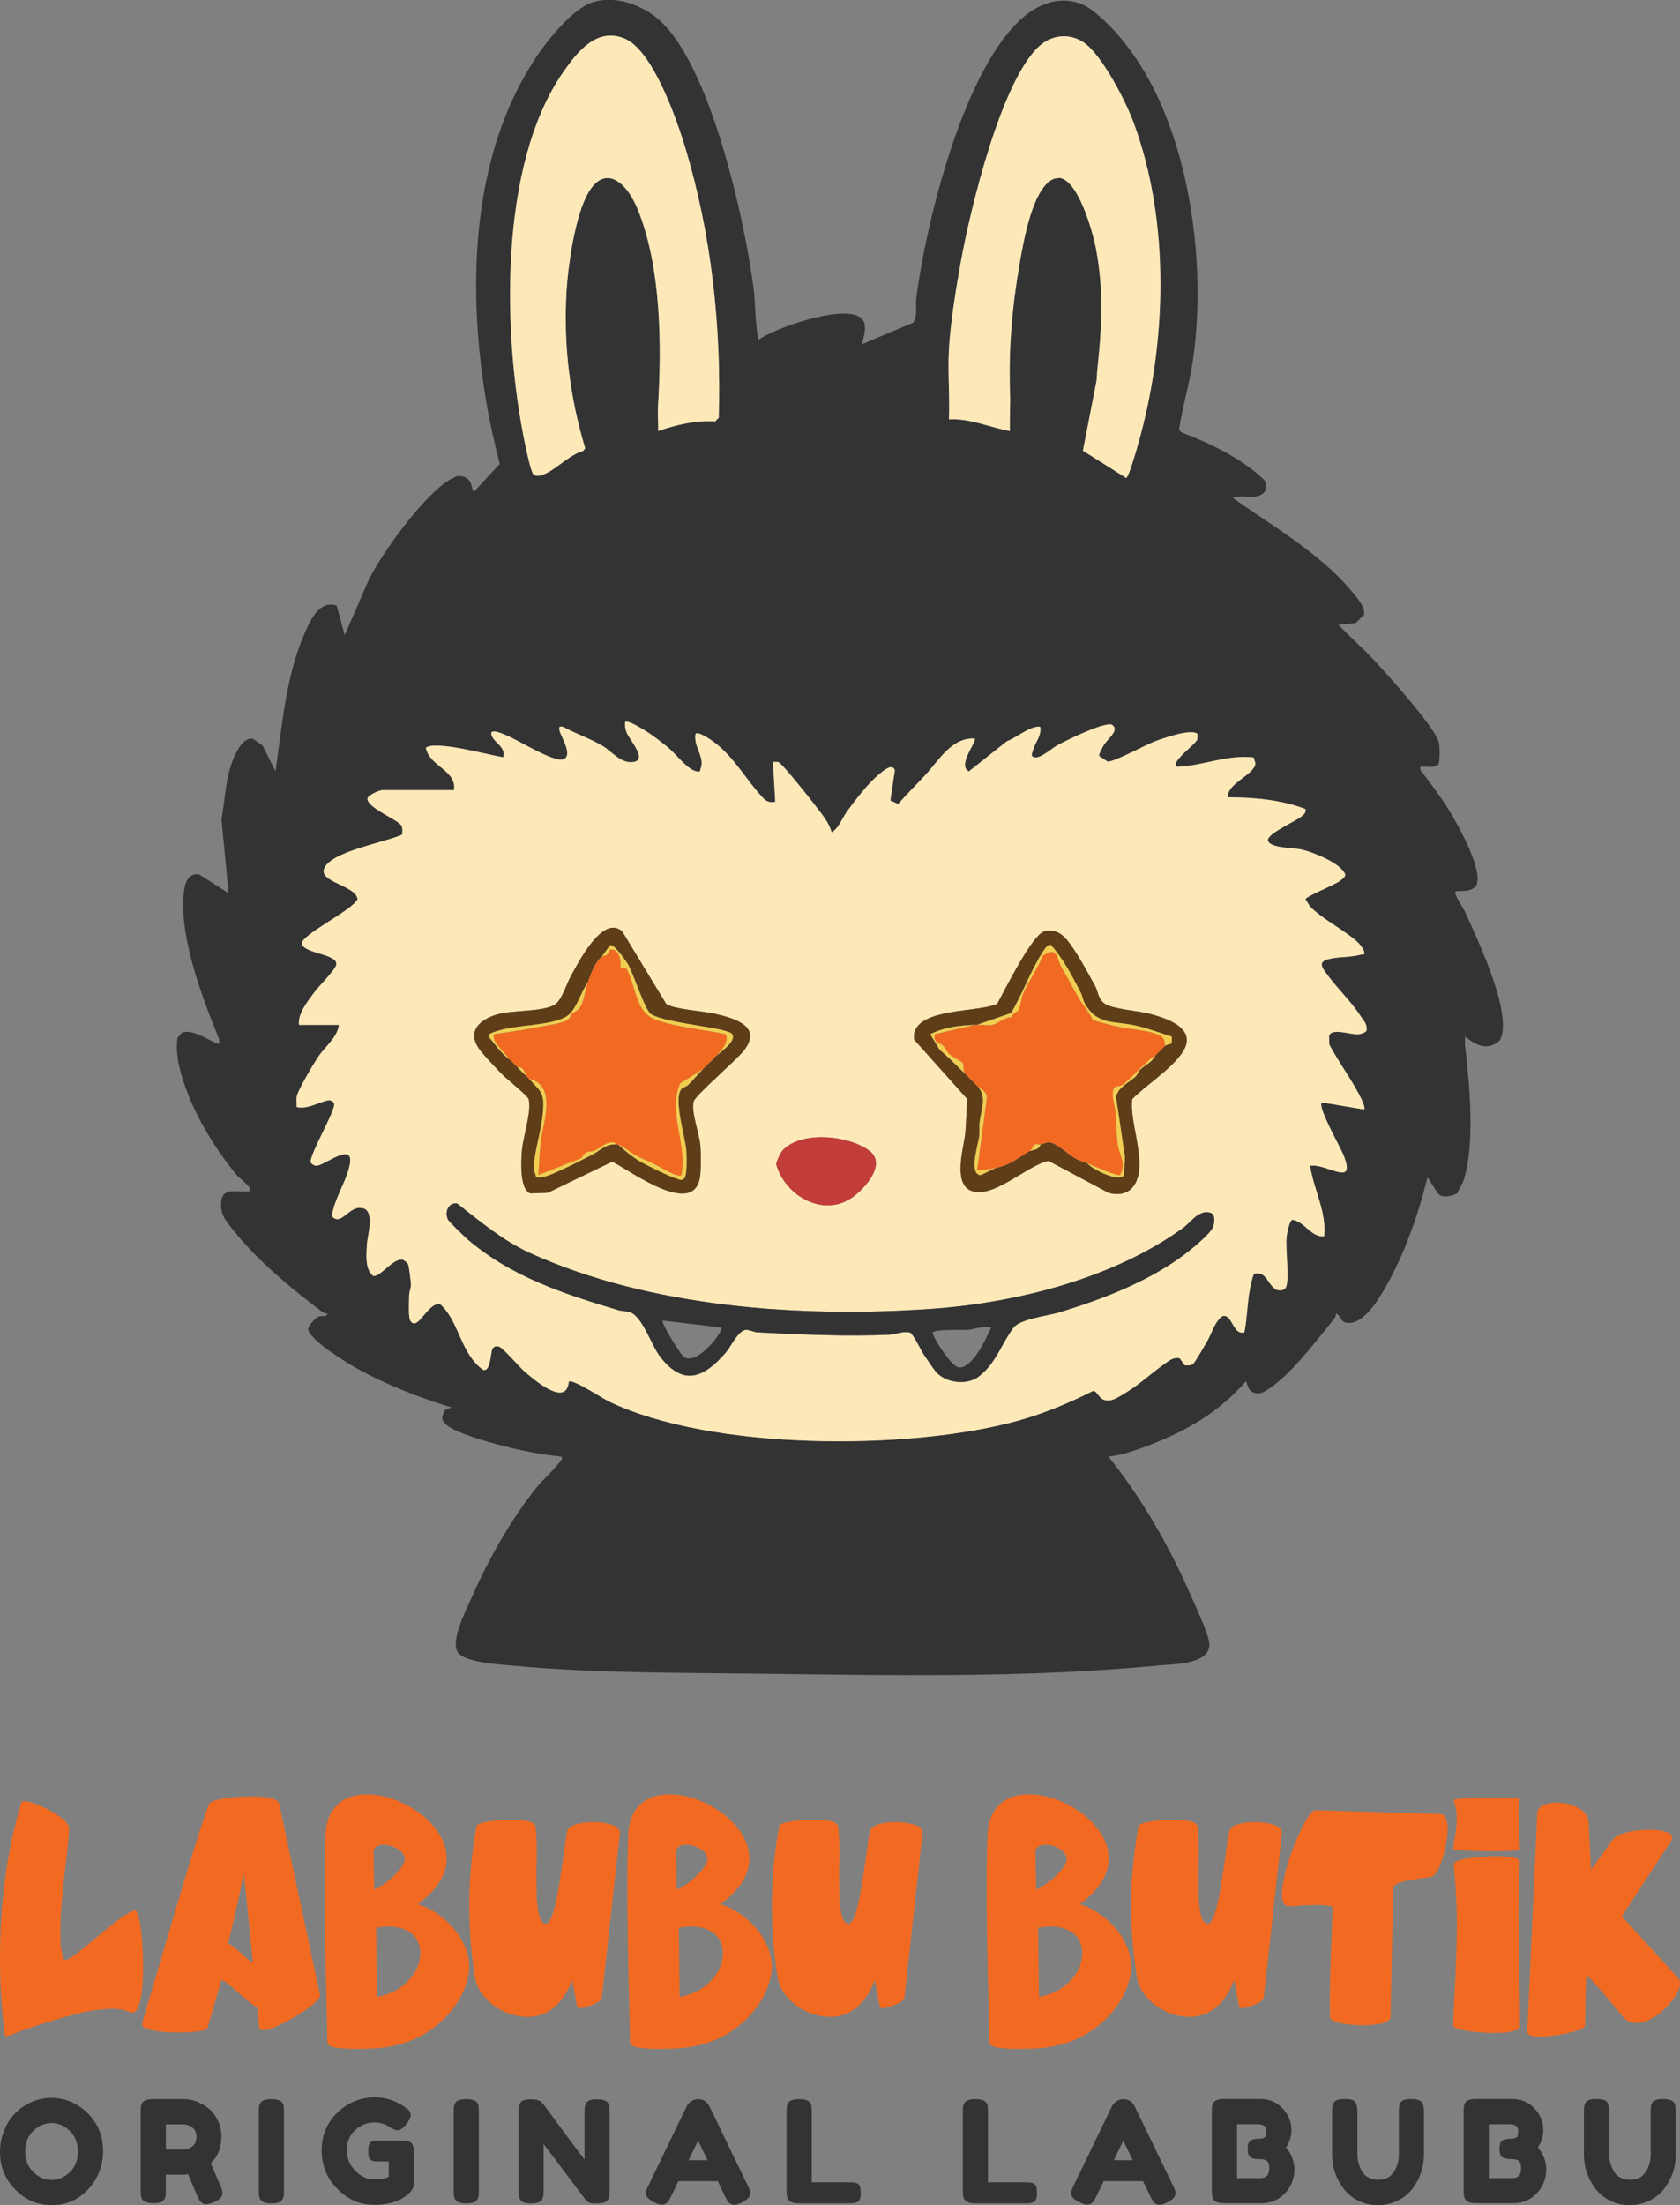 <?xml version="1.0" encoding="UTF-8"?>
<svg id="Layer_2" data-name="Layer 2" xmlns="http://www.w3.org/2000/svg" viewBox="0 0 458.81 601.98">
  <rect x="0" y="0" width="458.81" height="601.98" fill="#808080" stroke="none"/>
  <defs>
    <style>
      .cls-1 {
        fill: #fde9b8;
      }

      .cls-2 {
        fill: #f1ce51;
      }

      .cls-3 {
        fill: #333;
      }

      .cls-4 {
        fill: #5e3d18;
      }

      .cls-5 {
        fill: #f26a21;
      }

      .cls-6 {
        fill: #c23d39;
      }
    </style>
  </defs>
  <g id="Layer_1-2" data-name="Layer 1">
    <g>
      <g>
        <path class="cls-3" d="M207.27,92.68c4.66-3.27,24.35-10.17,28.24-5.49,1.72,2.08-.29,6.52-.05,6.77l13.97-5.89c1.25-2.04.53-4.35.81-6.56,2.62-20.85,13.12-63.74,29.75-77.25,5.66-4.6,12.96-5.86,18.91-.98,24.85,20.37,31.32,65.53,26.84,95.43-.94,6.25-2.81,12.32-3.75,18.57l.59.72c8.08,3.12,16.51,7.08,22.76,13.11,1.07,2.51-.02,4.1-2.59,4.47-1.94.28-4.23-.42-6.06.34,10.79,7.7,23.34,14.82,32.03,24.99,1.37,1.6,4.37,4.87,3.77,6.94l-2.27,2.25-4.7.42c3.19,3.41,6.77,6.5,9.95,9.92,3.46,3.73,16.6,18.31,17.48,22.24.25,1.13.37,5.2-.17,6-1.01,1-2.56.56-3.89.6-.99.03-1.08-.24-.95.96,2.85,3.71,5.81,7.64,8.21,11.65,2.21,3.7,9.34,16.33,6.87,20.09-1.33,1.33-2.81,1.19-4.51,1.27-.77.04-1.31-.21-.96.94.37,1.22,2.01,3.55,2.68,5.01,3.6,7.89,9.37,20.47,10.14,28.94.16,1.82.23,4.69-.99,6.09-3.27,2.73-6.41,1.04-9.27-1.27,0,.94-.07,1.89.04,2.84,1.21,10.23,2.77,26.95-.54,36.7-.34,1-1.27,2.11-1.56,3.25-1.5.77-4.01,1.43-5.31.13l-2.88-4.48c-2.53,10.21-6.36,21.19-11.65,30.32-1.9,3.29-5.63,9.41-9.82,9.45-2.45.02-1.78-1.69-3.52-2.61.04.61-.24,1.16-.62,1.62-4.49,5.45-9.44,12.11-14.74,16.66-1.21,1.04-4.07,3.34-5.49,3.51-3.67.42-3.27-3.46-3.82-3.2-7.01,8.08-15.85,13.32-25.78,17.15-3.7,1.43-7.8,2.94-11.71,3.35,9.23,11.47,16.63,24.51,22.55,38,1.22,2.77,4.83,10.51,5,12.98.42,5.83-10.03,5.65-13.8,6.02-35.67,3.45-72.86,2.71-108.9,2.25-22.32-.28-45.11-.1-67.32-2.19-3.26-.31-13.76-.78-15.35-3.87-1.68-3.28,2.24-10.94,3.7-14.26,4.68-10.62,10.54-21.19,17.77-30.28,1.82-2.29,4.67-4.75,6.41-7.04.42-.55.88-.63.64-1.6-6.53-.64-13.66-2.18-20.01-4.02-2.89-.84-10.42-3.08-12.06-5.24-1.04-1.37-.42-2.03.13-3.47l1.82-.72c-8.86-2.68-17.99-6.24-26.07-10.78-2.61-1.47-13.05-7.86-13.05-10.69.18-.9,1.84-2.83,2.6-3.21,1.05-.53,2.64.2,2.57-.95-.61.03-1.13-.29-1.6-.64-8.36-6.33-17.49-13.86-24.03-22.11-2.14-2.7-3.84-4.59-3.2-8.33.51-2.97,3.79-2.2,6.09-2.24.55,0,2.22.29,1.59-.96-.49-.97-2.92-2.72-3.84-3.85-5.16-6.34-10.23-14.46-13.13-22.11-1.8-4.73-3.38-9.84-2.78-14.95l1.16-1.4c3.16-1.6,9.59,3.6,10.26,2.89.18-.95-.18-1.57-.5-2.38-4.4-10.88-10.99-28.43-8.96-40.09.39-2.24,1.52-4.12,4.01-3.69l8.02,5.14-1.94-20.2c.94-5.02,1.04-10.3,2.74-15.2.8-2.31,2.93-7.3,5.79-6.8l2.68,1.85,3.54,7.03c1.79-12.37,2.88-26.27,8.02-37.8,1.57-3.53,3.98-9.02,8.69-7.41l2.2,8.05,6.6-15.19c3.93-7.74,14.51-22.31,21.69-27,.79-.52,1.76-.86,2.6-1.29l1.48.18c.75.32,1.38.69,1.84,1.4.61.94.43,2.09,1.03,2.81l7.08-7.64c-1.28-5.22-2.56-10.51-3.48-15.82-5.31-30.55-4.72-66.3,12.22-93.35,3.35-5.34,10.87-15.24,16.99-16.97,5.71-1.61,12.18.51,16.8,4.08,14.88,11.5,24.66,56.53,26.91,74.96.28,2.29.54,12.16,1.33,13.09ZM179.72,117.67c5.1-1.71,10.18-2.95,15.62-2.64l.96-.96c.74-24.83-1.97-50.12-9.2-73.94-2.33-7.68-8.83-26.45-16.52-29.61-7.58-3.11-12.83,3.53-16.75,9.17-17.75,25.53-16.55,72.08-10.46,101.34.31,1.49,1.66,8.03,2.36,8.53.89.56,1.75.3,2.65,0,3.04-1.04,7.28-5.51,10.86-6.44l.59-.73c-4.21-14.09-5.96-28.1-5.1-42.86.41-7.01,2.2-19.18,5.23-25.53,4.69-9.86,11.02-4.61,14.15,2.99,6.51,15.83,6.63,37.15,5.61,53.94-.13,2.23.13,4.52.02,6.74ZM297.42,12.77c-3.89-3.76-9.58-3.83-13.6-.18-10.39,9.42-18.84,44.59-21.39,58.7-1.36,7.54-2.88,16.73-3.29,24.26-.34,6.23.29,12.67.01,18.92,5.86-.29,11.14,2.23,16.66,3.2-.11-3.51.14-7.07.02-10.59-.43-11.99.59-23.68,2.72-35.69.99-5.61,3.53-20.57,9.42-22.65l1.49-.18c5.18.95,9.05,15,9.9,19.62,1.74,9.37,1.69,18.05.84,27.43-.25,2.75-.59,5.48-.73,8.24l-3.73,19.19,11.79,7.44c.7,0,2.95-8.04,3.35-9.46,7.76-27.39,8.73-60.45-1.26-87.46-2.2-5.96-7.7-16.44-12.21-20.79ZM123.97,215.69h-19.54c-.75,0-3.69,1.24-4.08,2.23-.15,2.57,8.08,5.68,9.22,7.36.48.7.36,1.73.26,2.55-4.63,2.15-19.34,4.56-21.27,9.22-1.56,3.77,8.52,4.59,9.11,8.38-1.48,3.19-15.39,9.63-15.26,12.25.96,2.73,9.91,2.72,9.45,5.65-.21,1.36-4.79,5.9-5.98,7.52-1.83,2.48-4.57,5.83-4.21,8.93h10.89c-.36,3.42-3.79,5.92-5.67,8.75-1.24,1.87-5.56,9.09-5.84,10.81-.15.92.03,1.93-.02,2.86,3.02.76,6.23-1.49,8.76-1.84.62-.09,1.37.46,1.49.89.49,1.77-6.81,14.02-6.4,15.97.1.48.96,1.02,1.58,1.01,2.2-.04,10.59-7.11,9.02.02-.99,4.48-4.15,8.97-4.82,13.69,2.13,2.83,4.53-2.13,7.38-2.22l1.14.1c3.26.92,1.17,7.53,1.05,9.84-.14,2.79-.59,6.77,1.67,8.64,1.84.54,5.62-5.11,8.17-4.39.49.27,1.16.73,1.4,1.21.25.51.76,4.72.77,5.57.01.96-.49,1.93-.49,3.06,0,1.55-.28,5.78.33,6.78,2.01,3.27,4.83-5.42,8.24-4.44,5.27,4.9,5.4,13.4,11.65,17.87,2.07.63,2.01-4.87,2.54-5.78.52-.7,1.04-.8,1.86-.55,1.02.3,5.66,5.74,7.12,6.97,2.82,2.38,11.22,9.54,11.87,2.58.9-.91,9.29,4.59,10.92,5.38,27.93,13.49,81.99,13.46,111.58,5.32,7.15-1.97,14.08-4.86,20.69-8.18,1.48-.01,1.49,3.25,4.98,2.5,1.48-.32,4.37-2.31,5.79-3.22,2.4-1.55,9.31-7.59,11.12-8.11.59-.17,1.16-.22,1.76-.07l1.37,1.92c.75-.01,1.56.12,2.22-.33.54-.37,3.32-5.23,3.94-6.31,1.3-2.26,1.96-5.21,4.12-6.79,2.73-.79,2.86,5.33,6.01,4.43,1.03-5.28.72-10.8,2.6-15.99,3.53-.85,3.63,2.95,6.15,4.37,1.07.31,2.35.2,2.71-.95.83-2.63-.24-9.95.06-13.39.08-.96.75-4.61,1.63-4.79,3.45.62,5.16,4.95,8.64,4.49.69-6.72-2.89-12.72-3.84-19.22,4.54-.75,12.79,6.26,9.09-3.01-.83-2.08-7.15-13.11-5.89-14.29l11.53,1.92c.59-.58-1.35-4.1-1.8-4.92-2.33-4.25-5.41-8.47-7.69-12.81l-.05-2.38c.66-2.24,5.96-.25,7.91-.4.74-.06,2.66-.48,2.32-1.59.06-1.43-.98-2.37-1.69-3.47-2.53-3.9-6.16-7.34-8.87-10.99-1.3-1.76-2.98-3.61-.03-4.42,2.97-.81,5.98-.44,9-1.27.64-.17,1.25.26.89-.97-.16-.56-1.09-1.83-1.56-2.28-3.29-3.16-9.33-6.17-12.85-9.57-.71-.69-.99-1.51-1.57-2.27-.02-.83,8.12-3.95,9.55-5.17.74-.63,1.76-1.07,1.03-2.21-1.79-2.81-8.46-5.51-11.7-6.25-2.13-.49-8.66-.34-9.13-2.44-.41-1.85,7.82-5.35,9.28-6.67.65-.59,1.15-.94.95-1.93-6.74-2.57-14.01-3.18-21.14-3.21-.49-3.74,7.41-6.24,7.48-9.28l-.47-1.58c-7.23-.88-14,2.36-21.11,2.53-1.5-1.46,5.2-6.05,5.7-7.44l.07-1.53c-1.72-1.54-9.41,1.2-11.71,2.06-2.48.93-11.16,5.68-12.86,5.49l-2.31-1.53c-.11-.52.97-2.42,1.35-3.05.98-1.65,4.47-4.08,2.1-5.51-2.26-.68-12.26,4.23-14.81,5.62-1.56.85-4.66,3.72-6.28,3.32-1.21-.3-.63-1.09-.47-1.74.49-2.03,2-3.63,2.09-5.61.04-.98.09-1.15-.99-.99-2.59.38-5.71,3.01-8.21,3.97l-10.36,8.21c-3.27-1.78,2.36-8.25,1.6-8.97-6.21-.41-9.8,5.99-13.45,9.93-2.46,2.66-5.05,5.21-7.45,7.93l-2.12-.95,1.22-8.23c-.61-2.05-3.08.05-4.14.92-3.09,2.53-6.53,7.02-8.92,10.3-1.41,1.94-2.19,4.53-4.21,5.71-.69-2.74-2.79-5.12-4.49-7.37-1.29-1.71-9.01-11.44-9.99-11.79-.45-.16-1.04-.04-1.54-.06l.64,10.89c-1.99.31-2.62-.27-3.84-1.61-4.26-4.67-7.16-10.18-12.5-14.41-.8-.63-4.64-3.37-5.44-2.56-.67,3.39,2.6,6.31,1.41,9.43-.27.69.1,1.06-1.09.84-2.52-.45-5.66-4.76-7.69-6.43-1.54-1.27-3.84-3.06-5.48-4.13-.98-.64-5.68-3.62-6.37-2.92-.11.91.02,1.72.29,2.59.64,2.01,6.04,7.71,1.96,8.32-3.43.51-5.81-2.85-8.43-4.41-3.43-2.04-7.31-3.31-10.81-5.21-.99-.16-1.1-.03-.96.96.2,1.4,4.02,7.07.91,7.96-2.6.74-12.11-5.22-15.19-6.49-.57-.24-4.91-2.31-4.28-.21.65,2.18,4.03,3.22,3.2,6.09-3.83-.54-18.56-4.73-21.14-2.56,1.07,5.15,8.52,6.14,7.69,11.53Z"/>
        <path class="cls-1" d="M179.72,117.67c.11-2.23-.16-4.51-.02-6.74,1.01-16.79.9-38.1-5.61-53.94-3.13-7.6-9.45-12.85-14.15-2.99-3.02,6.35-4.82,18.52-5.23,25.53-.86,14.76.89,28.77,5.1,42.86l-.59.73c-3.58.93-7.81,5.4-10.86,6.44-.9.31-1.76.56-2.65,0-.7-.51-2.05-7.04-2.36-8.53-6.08-29.25-7.29-75.81,10.46-101.34,3.92-5.64,9.17-12.28,16.75-9.17,7.69,3.16,14.19,21.93,16.52,29.61,7.23,23.81,9.95,49.1,9.2,73.94l-.96.96c-5.44-.31-10.52.93-15.62,2.64Z"/>
        <path class="cls-1" d="M297.42,12.77c4.51,4.35,10.01,14.83,12.21,20.79,9.98,27.01,9.02,60.07,1.26,87.46-.4,1.42-2.65,9.45-3.35,9.46l-11.79-7.44,3.73-19.19c.14-2.76.48-5.49.73-8.24.84-9.38.89-18.06-.84-27.43-.86-4.62-4.72-18.67-9.9-19.62l-1.49.18c-5.88,2.08-8.42,17.04-9.42,22.65-2.12,12.01-3.15,23.7-2.72,35.69.13,3.52-.13,7.08-.02,10.59-5.52-.97-10.8-3.49-16.66-3.2.27-6.25-.35-12.69-.01-18.92.41-7.53,1.93-16.71,3.29-24.26,2.55-14.12,11-49.28,21.39-58.7,4.02-3.64,9.7-3.58,13.6.18Z"/>
        <path class="cls-1" d="M123.97,215.69c.83-5.39-6.61-6.38-7.69-11.53,2.58-2.17,17.31,2.02,21.14,2.56.84-2.87-2.55-3.91-3.2-6.09-.63-2.1,3.7-.03,4.28.21,3.08,1.26,12.6,7.23,15.19,6.49,3.11-.89-.71-6.56-.91-7.96-.14-.99-.03-1.12.96-.96,3.5,1.9,7.38,3.18,10.81,5.21,2.62,1.56,5.01,4.92,8.43,4.41,4.08-.61-1.32-6.31-1.96-8.32-.28-.87-.4-1.68-.29-2.59.7-.71,5.39,2.27,6.37,2.92,1.63,1.07,3.94,2.87,5.48,4.13,2.02,1.67,5.17,5.98,7.69,6.43,1.19.21.83-.15,1.09-.84,1.19-3.11-2.08-6.04-1.41-9.43.8-.81,4.64,1.93,5.44,2.56,5.34,4.23,8.24,9.74,12.5,14.41,1.22,1.33,1.85,1.91,3.84,1.61l-.64-10.89c.5.02,1.09-.1,1.54.06.99.35,8.7,10.08,9.99,11.79,1.7,2.24,3.8,4.63,4.49,7.37,2.02-1.18,2.8-3.78,4.21-5.71,2.39-3.28,5.82-7.77,8.92-10.3,1.06-.87,3.53-2.97,4.14-.92l-1.22,8.23,2.12.95c2.4-2.73,4.99-5.28,7.45-7.93,3.65-3.94,7.25-10.34,13.45-9.93.76.71-4.87,7.19-1.6,8.97l10.36-8.21c2.49-.96,5.62-3.59,8.21-3.97,1.08-.16,1.03.01.99.99-.09,1.98-1.6,3.58-2.09,5.61-.16.65-.74,1.44.47,1.74,1.62.4,4.72-2.47,6.28-3.32,2.55-1.39,12.55-6.3,14.81-5.62,2.37,1.43-1.12,3.86-2.1,5.51-.38.63-1.46,2.53-1.35,3.05l2.31,1.53c1.7.19,10.38-4.56,12.86-5.49,2.3-.86,9.99-3.61,11.71-2.06l-.07,1.53c-.49,1.39-7.2,5.97-5.7,7.44,7.11-.17,13.88-3.41,21.11-2.53l.47,1.58c-.07,3.04-7.97,5.55-7.48,9.28,7.14.03,14.4.64,21.14,3.21.2.99-.3,1.34-.95,1.93-1.46,1.32-9.69,4.81-9.28,6.67.46,2.1,7,1.95,9.13,2.44,3.24.74,9.91,3.44,11.7,6.25.73,1.14-.29,1.58-1.03,2.21-1.43,1.22-9.57,4.33-9.55,5.17.58.75.86,1.58,1.57,2.27,3.52,3.4,9.56,6.42,12.85,9.57.48.46,1.4,1.72,1.56,2.28.36,1.24-.25.8-.89.97-3.02.82-6.03.46-9,1.27-2.95.81-1.28,2.66.03,4.42,2.71,3.66,6.34,7.09,8.87,10.99.71,1.1,1.75,2.04,1.69,3.47.34,1.11-1.58,1.53-2.32,1.59-1.94.15-7.25-1.84-7.91.4l.05,2.38c2.28,4.34,5.36,8.56,7.69,12.81.45.82,2.4,4.34,1.8,4.92l-11.53-1.92c-1.27,1.18,5.06,12.21,5.89,14.29,3.7,9.26-4.55,2.26-9.09,3.01.95,6.5,4.53,12.5,3.84,19.22-3.47.46-5.19-3.87-8.64-4.49-.88.19-1.54,3.83-1.63,4.79-.3,3.44.77,10.77-.06,13.39-.36,1.15-1.64,1.26-2.71.95-2.52-1.42-2.62-5.21-6.15-4.37-1.88,5.19-1.57,10.71-2.6,15.99-3.15.9-3.28-5.22-6.01-4.43-2.16,1.58-2.81,4.53-4.12,6.79-.62,1.08-3.4,5.94-3.94,6.31-.67.45-1.48.32-2.22.33l-1.37-1.92c-.6-.15-1.17-.1-1.76.07-1.8.52-8.72,6.56-11.12,8.11-1.41.91-4.3,2.9-5.79,3.22-3.48.75-3.5-2.51-4.98-2.5-6.61,3.32-13.54,6.22-20.69,8.18-29.58,8.14-83.65,8.17-111.58-5.32-1.63-.79-10.02-6.29-10.92-5.38-.65,6.96-9.05-.2-11.87-2.58-1.46-1.23-6.11-6.67-7.12-6.97-.82-.25-1.34-.15-1.86.55-.53.92-.47,6.41-2.54,5.78-6.25-4.48-6.38-12.97-11.65-17.87-3.41-.97-6.23,7.71-8.24,4.44-.61-.99-.34-5.23-.33-6.78,0-1.13.51-2.1.49-3.06-.01-.85-.52-5.06-.77-5.57-.24-.48-.91-.94-1.4-1.21-2.55-.72-6.33,4.93-8.17,4.39-2.26-1.87-1.82-5.85-1.67-8.64.12-2.31,2.21-8.92-1.05-9.84l-1.14-.1c-2.85.09-5.25,5.05-7.38,2.22.67-4.72,3.83-9.21,4.82-13.69,1.57-7.13-6.82-.06-9.02-.02-.62.01-1.48-.53-1.58-1.01-.41-1.95,6.88-14.19,6.4-15.97-.12-.43-.86-.98-1.49-.89-2.53.35-5.74,2.59-8.76,1.84.05-.94-.13-1.94.02-2.86.29-1.73,4.6-8.95,5.84-10.81,1.88-2.83,5.3-5.32,5.67-8.75h-10.89c-.36-3.09,2.38-6.44,4.21-8.93,1.19-1.62,5.76-6.15,5.98-7.52.46-2.93-8.5-2.92-9.45-5.65-.13-2.62,13.78-9.06,15.26-12.25-.59-3.79-10.67-4.6-9.11-8.38,1.93-4.66,16.64-7.07,21.27-9.22.09-.82.22-1.84-.26-2.55-1.15-1.68-9.37-4.79-9.22-7.36.39-.99,3.33-2.23,4.08-2.23h19.54ZM169.95,254.3c-5.36-4.84-12.15,8.75-14.06,12.21-1.22,2.2-2.5,6.64-4.4,7.78-3.28,1.96-11.2,1.45-15.38,2.56-4.59,1.22-8.73,4.34-5.38,9.3,1.18,1.74,4.77,5.48,6.35,7.09,1.36,1.39,7,5.84,7.29,6.82.92,3.09-1.54,10.36-1.83,13.98-.22,2.71-.72,10.86,2.36,11.77l4.73-.19,17.59-8.49c5.33,2.74,23.06,15.97,24.05,3.36.17-2.18.16-5.55,0-7.73-.25-3.24-2.63-9.4-1.83-12.06.53-1.76,11.55-11.16,13.68-13.86,5.3-6.7-2.63-8.87-7.89-10.08-3.05-.71-11.53-1.26-13.31-2.71l-11.97-19.74ZM285.21,254.24c-3.45,1.04-10.87,16.17-12.87,19.8-5.18,2.38-21.16,1.08-22.7,8.1v1.66s14.54,16.25,14.54,16.25c-.31,3.11-.26,6.37-.59,9.46-.41,3.81-3.31,13.14,1.33,15.43,5.81,2.87,15.81-7.01,21.43-8.03l16.34,8.69c2.23.69,4.84.49,6.46-1.29,4.96-5.45-.89-17.63.06-24.29,3.95-3.92,10.14-7.8,13.38-12.25,4.96-6.79-3.4-9.65-8.82-11.06-3-.78-9.85-1.23-12.04-2.69-1.87-1.25-1.82-3.36-2.72-4.97-1.96-3.54-5.29-9.82-7.82-12.68-1.65-1.86-3.44-2.72-5.99-2.14ZM213.85,313.91c-.61.61-1.85,3.13-1.85,3.98,2.39,8.57,12.9,14.64,20.86,8.94,3.54-2.54,9.4-9.19,4.48-12.76-5.72-4.15-18.27-5.4-23.49-.17ZM256.14,375.05c2.74,2.54,8,3.08,11.04.83,4.84-3.6,6.32-9.12,9.62-13.44,1.82-2.38,9.28-3.2,12.49-4.17,11.91-3.6,24.62-8.49,34.55-16.07,1.75-1.34,6.85-5.5,7.45-7.28.36-1.08.77-3.38-.74-3.82-3.13-.91-5.25,2.53-7.35,4.06-19.01,13.85-45.65,20.54-68.82,22.17-35.55,2.49-76.87-.35-109.7-15.27-7.36-3.35-13.53-8.6-19.86-13.5-2.39-.3-3.49,2.37-2.45,4.42.32.63,4.56,4.7,5.43,5.45,11.86,10.14,26.33,14.86,40.99,19.23,1.06.32,2.21.22,3.26.58,3.48,1.2,5.81,9.03,8.29,12.21,6.37,8.18,12.02,5.62,17.95-1.29,1.34-1.57,3.3-5.95,5.46-6.12,1.11.03,2.07.64,3.17.7,11.63.6,24.25,1.17,35.93.65,1.97-.09,3.69-1.07,5.66-.59.88.27,3.12,5.04,3.97,6.28.84,1.23,2.73,4.14,3.66,4.99Z"/>
        <path class="cls-3" d="M256.14,375.05c-.93-.86-2.82-3.76-3.66-4.99-.85-1.24-3.09-6.01-3.97-6.28-1.97-.48-3.68.5-5.66.59-11.68.52-24.29-.05-35.93-.65-1.1-.06-2.07-.67-3.17-.7-2.16.17-4.12,4.55-5.46,6.12-5.93,6.91-11.58,9.48-17.95,1.29-2.48-3.18-4.81-11.01-8.29-12.21-1.05-.36-2.2-.26-3.26-.58-14.66-4.37-29.13-9.09-40.99-19.23-.88-.75-5.11-4.83-5.43-5.45-1.04-2.05.06-4.72,2.45-4.42,6.33,4.9,12.49,10.15,19.86,13.5,32.83,14.92,74.15,17.76,109.7,15.27,23.17-1.62,49.81-8.32,68.82-22.17,2.1-1.53,4.22-4.97,7.35-4.06,1.51.44,1.1,2.74.74,3.82-.6,1.78-5.7,5.95-7.45,7.28-9.93,7.58-22.64,12.47-34.55,16.07-3.21.97-10.67,1.8-12.49,4.17-3.3,4.32-4.79,9.85-9.62,13.44-3.04,2.26-8.29,1.71-11.04-.83ZM197.01,362.42l-16.02-1.92c-.58.49,4.49,8.64,5.45,9.61,2.56,2.58,7.04-2.17,8.65-4.16.43-.53,2.38-3.14,1.92-3.52ZM270.69,362.42c-2.34-.53-4.63.53-6.71.65-.91.05-9.74-.32-9.3.94.65,1.88,5.3,9.31,7.35,9.31,3.74,0,7.29-7.96,8.66-10.9Z"/>
        <path class="cls-6" d="M213.85,313.91c5.23-5.23,17.77-3.98,23.49.17,4.92,3.57-.94,10.22-4.48,12.76-7.96,5.7-18.47-.37-20.86-8.94,0-.86,1.24-3.37,1.85-3.98Z"/>
        <path class="cls-4" d="M169.95,254.3l11.97,19.74c1.78,1.45,10.25,2,13.31,2.71,5.25,1.22,13.19,3.38,7.89,10.08-2.13,2.7-13.15,12.1-13.68,13.86-.8,2.65,1.58,8.81,1.83,12.06.17,2.18.18,5.55,0,7.73-.99,12.61-18.73-.62-24.05-3.36l-17.59,8.49-4.73.19c-3.08-.91-2.58-9.06-2.36-11.77.29-3.62,2.76-10.89,1.83-13.98-.29-.97-5.93-5.43-7.29-6.82-1.58-1.61-5.17-5.34-6.35-7.09-3.35-4.96.8-8.08,5.38-9.3,4.17-1.11,12.1-.6,15.38-2.56,1.9-1.14,3.18-5.57,4.4-7.78,1.92-3.46,8.71-17.05,14.06-12.21ZM164.34,261.19c-1.86,1.35-3.1,4.93-3.84,7.05-1.75,2.44-3.2,7.72-5.8,9.26-5.04,2.99-15.55,1.95-21.11,4.84-.24.97.21,1.05.64,1.6,1.45,1.89,3.19,4.1,5.13,5.44.21.25.46.43.64.64.2.24.44.42.64.64s.44.42.64.64c.91,1.02,1.79,1.73,2.56,2.56.21.22.44.42.64.64,3.41,3.71,4.24,3.77,3.8,9.25-.38,4.71-2.26,10.24-2.51,14.84-.06,1.04.5,1.82.67,2.79,1.53.23,3.07-.34,4.46-.92,3.36-1.39,7.5-3.53,10.82-5.2,2.07-1.04,3.74-3.06,6.47-2.82.21.06.47-.07.64,0,1.6,1.54,4.07,3.52,5.96,4.61,2.08,1.21,7.88,4.06,10.04,4.71.68.2,1.3.63,1.97,0,.95-.67.75-6.26.64-7.73-.29-3.68-3.58-14.06-1.34-16.7.45-.53,1.31-.64,1.78-1.09,1.27-1.22,2.74-2.98,4.03-4.3.43-.44.85-.82,1.28-1.28.62-.66,1.17-1.04,1.92-1.92.17-.21.43-.38.64-.64,1.32-1.05,5.51-4.02,4.2-5.8-1.34-1.83-17.93-2.83-22.12-5.43-1.69-1.05-4.68-10.8-6.3-13.57-.59-1.02-3.75-5.53-4.87-5.28l-2.31,3.17Z"/>
        <path class="cls-5" d="M164.34,261.19c.56-.41,1.75-.05,2.25-1.94,2.68-.38,3.1,3.27,2.88,5.15l1.6-.05c2.61,4.48,2.36,11.92,7.86,13.97,5.72,2.14,13.33,2.72,19.37,4.03.67,2.68-1.09,3.92-2.56,5.75-.21.26-.47.44-.64.64l-1.92,1.92c-.44.46-.85.84-1.28,1.28l-6.1,3.83c-3.52,8,2.02,16.59.33,25.01-.79.99-6.35-2.48-7.53-3.05-1.86-.9-3.34-1.38-5.21-2.45-1.56-.89-2.87-2.15-4.56-2.83-.17-.07-.43.06-.64,0-.1-.03-.19-.5-.48-.55h-.94c-1.72.23-2.93,1.59-4.32,2.19-1.6.69-2.4-.25-3.64,2.1l-11.76,4.59c.16-2.98.32-6.29.68-9.24.67-5.41,4.4-15.24-3.25-17.02-.2-.22-.43-.42-.64-.64-.55-1.26-.96-2.7-2.56-2.56-.2-.22-.44-.41-.64-.64l-.64-.64c-.18-.21-.43-.39-.64-.64-1.05-1.26-3.56-3.93-4.18-5.11-.35-.67-.37-1.21-.31-1.93,4.3-.64,8.7-1.22,12.96-2.1,1.83-.38,5.81-.93,7.17-1.81.77-.5.79-1.31,1.19-1.67.74-.67,1.58-.62,2.31-1.87,1.05-1.81,1.32-4.73,2-6.65.74-2.12,1.99-5.7,3.84-7.05Z"/>
        <path class="cls-2" d="M144.47,294.5c7.65,1.78,3.92,11.61,3.25,17.02-.36,2.95-.52,6.26-.68,9.24l11.76-4.59c1.25-2.35,2.04-1.41,3.64-2.1,1.4-.6,2.61-1.96,4.32-2.19h.94c.29.05.38.52.48.55-2.73-.24-4.4,1.78-6.47,2.82-3.32,1.67-7.46,3.8-10.82,5.2-1.38.57-2.93,1.15-4.46.92-.17-.97-.73-1.75-.67-2.79.25-4.6,2.14-10.13,2.51-14.84.44-5.47-.39-5.54-3.8-9.25Z"/>
        <path class="cls-2" d="M191.89,291.94c-1.29,1.31-2.75,3.08-4.03,4.3-.47.45-1.33.56-1.78,1.09-2.24,2.64,1.05,13.02,1.34,16.7.12,1.47.31,7.06-.64,7.73-.66.63-1.28.21-1.97,0-2.16-.65-7.95-3.5-10.04-4.71-1.89-1.1-4.35-3.08-5.96-4.61,1.69.69,3,1.94,4.56,2.83,1.87,1.07,3.36,1.55,5.21,2.45,1.17.57,6.74,4.04,7.53,3.05,1.69-8.41-3.85-17.01-.33-25.01l6.1-3.83Z"/>
        <path class="cls-2" d="M195.73,288.09c1.47-1.83,3.23-3.07,2.56-5.75-6.04-1.3-13.64-1.88-19.37-4.03-5.5-2.06-5.25-9.5-7.86-13.97l-1.6.05c.22-1.89-.2-5.53-2.88-5.15-.49,1.9-1.69,1.54-2.25,1.94l2.31-3.17c1.12-.24,4.28,4.26,4.87,5.28,1.62,2.77,4.6,12.51,6.3,13.57,4.19,2.6,20.77,3.61,22.12,5.43,1.31,1.78-2.88,4.75-4.2,5.8Z"/>
        <path class="cls-2" d="M160.49,268.23c-.67,1.92-.94,4.84-2,6.65-.73,1.25-1.57,1.2-2.31,1.87-.4.36-.42,1.17-1.19,1.67-1.36.88-5.34,1.44-7.17,1.81-4.26.88-8.66,1.46-12.96,2.1-.06.73-.04,1.26.31,1.93.62,1.18,3.13,3.85,4.18,5.11-1.94-1.34-3.68-3.55-5.13-5.44-.42-.55-.88-.63-.64-1.6,5.56-2.89,16.07-1.85,21.11-4.84,2.6-1.54,4.05-6.82,5.8-9.26Z"/>
        <path class="cls-2" d="M143.83,293.86c-.77-.83-1.65-1.55-2.56-2.56,1.6-.14,2.02,1.31,2.56,2.56Z"/>
        <path class="cls-2" d="M193.17,290.66l1.92-1.92c-.75.89-1.3,1.27-1.92,1.92Z"/>
        <path class="cls-2" d="M140.63,290.66c-.2-.22-.44-.41-.64-.64l.64.64Z"/>
        <path class="cls-4" d="M285.21,254.24c2.55-.58,4.34.28,5.99,2.14,2.53,2.86,5.85,9.14,7.82,12.68.89,1.61.85,3.72,2.72,4.97,2.19,1.47,9.04,1.92,12.04,2.69,5.42,1.4,13.79,4.27,8.82,11.06-3.25,4.44-9.43,8.33-13.38,12.25-.95,6.66,4.9,18.84-.06,24.29-1.62,1.78-4.23,1.98-6.46,1.29l-16.34-8.69c-5.62,1.02-15.62,10.9-21.43,8.03-4.63-2.29-1.73-11.61-1.33-15.43.33-3.09.27-6.35.59-9.46l-14.54-16.25v-1.66c1.53-7.02,17.52-5.71,22.7-8.1,2.01-3.63,9.43-18.76,12.87-19.8ZM266.85,279.77c-.21,0-.43-.01-.64,0-4.55.28-7.92.54-12.17,2.57l2.54,4.18c2.43,2.09,4.75,4.42,7.07,6.71.22.21.42.43.64.64.44.42.81.85,1.28,1.28.39.37.76.81,1.28,1.28,2.88,2.96,1.08,6.51.68,9.97-.14,1.25.07,2.51-.09,3.76-.27,2.27-3,10.39.37,10.66l4.16-1.96c4.26-.98,5.59-2.51,8.97-4.48.8-.47,2.82-.3,3.2-1.92.73-.15,1.63-.61,2.25-.6,2.1.03,5.47,3.47,7.56,4.57,1.1.58,2.09.76,3,1.16,1.33,1.65,8.61,5.28,9.97,3.24l.3-4.86-2.45-16.55c.71-2.75,3.64-3.89,5.33-5.52.62-.6.84-1.49,1.29-1.91,1.33-1.24,3.3-2,4.13-3.88.29-.19.44-.48.64-.64l1.28-1.28c.29-.21.48-.53.64-.64.54-.38,1.26-.51,1.89-.68l.02-1.85c-3.35-1.07-6.61-2.32-10.07-3.08-5.8-1.27-10.38,0-13.75-6.11-.47-.85-.55-1.95-1.02-2.83-2.4-4.56-4.71-9.14-8.15-13-.84-.25-1.74,1.07-2.14,1.7-3.36,5.22-5.57,11.51-8.76,16.87l-9.28,3.21Z"/>
        <path class="cls-5" d="M266.85,279.77c1.34-.05,2.92.21,4.16,0,1.38-.24,3.41-2.11,5.29-2.1.15-1.24,1.55-1.18,1.97-2.16.5-1.18.59-2.95,1.27-4.51,1.47-3.36,3.89-6.58,5.21-10.03,4.16-2.93,3.83.79,5.14,3.02,1.42,2.41,2.88,5.16,4.38,7.9,1.21,2.21,3.06,4.13,4.13,6.44.37.35,5.61,1.66,6.74,1.92,3.31.74,7.76.86,10.77,2.05,1.57.62,2.42,1.38,2.21,3.24-.16.11-.36.43-.64.64-.73.55-1,1.06-1.28,1.28-.2.16-.36.45-.64.64-3.27,2.22-6.71,6.57-9.14,8.14-.73.47-2.02.11-2.33,1.22-.62,2.05.37,3.98.53,5.74.28,3.04.24,6.51.72,9.54.43,2.78,2.29,4.82.59,8.03-.53.52-7.68-2.62-8.95-3.19-.91-.41-1.9-.59-3-1.16-2.1-1.1-5.46-4.54-7.56-4.57-.61,0-1.51.45-2.25.6-.51.11-1.27-.25-1.8.14-.17.12-.58,1.6-1.41,1.79-3.38,1.98-4.71,3.5-8.97,4.48-1.93.44-3.23.43-5.12.64l2.62-19.55c.17-1.97-1.51-2.5-2.62-3.52-.52-.47-.89-.91-1.28-1.28l-1.28-1.28c-.22-.21-.43-.43-.64-.64-.78-.78-.36-2.5-.76-3.09-.13-.19-3.03-1.8-3.69-2.39s-.94-1.54-1.62-2.23c-1.02-1.03-2.83-.82-2.26-3.18l10.89-2.56c.21-.01.43,0,.64,0Z"/>
        <path class="cls-2" d="M315.54,288.09c-.83,1.87-2.8,2.63-4.13,3.88-.45.42-.67,1.32-1.29,1.91-1.7,1.63-4.62,2.76-5.33,5.52l2.45,16.55-.3,4.86c-1.35,2.05-8.64-1.59-9.97-3.24,1.28.57,8.43,3.71,8.95,3.19,1.7-3.21-.16-5.25-.59-8.03-.47-3.02-.44-6.5-.72-9.54-.16-1.77-1.15-3.7-.53-5.74.31-1.11,1.61-.75,2.33-1.22,2.43-1.57,5.86-5.92,9.14-8.14Z"/>
        <path class="cls-2" d="M266.85,296.42c1.11,1.02,2.79,1.55,2.62,3.52l-2.62,19.55c1.9-.22,3.2-.2,5.12-.64l-4.16,1.96c-3.36-.27-.64-8.39-.37-10.66.15-1.25-.06-2.51.09-3.76.39-3.47,2.2-7.01-.68-9.97Z"/>
        <path class="cls-2" d="M266.85,279.77l9.28-3.21c3.19-5.36,5.39-11.65,8.76-16.87.4-.63,1.3-1.95,2.14-1.7,3.43,3.86,5.75,8.44,8.15,13,.46.88.55,1.97,1.02,2.83,3.38,6.11,7.96,4.84,13.75,6.11,3.46.75,6.72,2.01,10.07,3.08l-.02,1.85c-.63.17-1.35.31-1.89.68.22-1.86-.64-2.62-2.21-3.24-3.01-1.19-7.46-1.3-10.77-2.05-1.13-.25-6.37-1.56-6.74-1.92-1.06-2.31-2.91-4.24-4.13-6.44-1.5-2.74-2.97-5.48-4.38-7.9-1.31-2.24-.98-5.96-5.14-3.02-1.32,3.45-3.74,6.67-5.21,10.03-.68,1.56-.76,3.33-1.27,4.51-.42.98-1.82.92-1.97,2.16-1.88,0-3.91,1.87-5.29,2.1-1.24.21-2.82-.05-4.16,0Z"/>
        <path class="cls-2" d="M266.21,279.77l-10.89,2.56c-.56,2.36,1.25,2.15,2.26,3.18.68.69.94,1.62,1.62,2.23s3.56,2.2,3.69,2.39c.4.58-.02,2.3.76,3.09-2.32-2.29-4.64-4.62-7.07-6.71l-2.54-4.18c4.25-2.02,7.62-2.29,12.17-2.57Z"/>
        <path class="cls-2" d="M284.15,312.44c-.38,1.63-2.4,1.45-3.2,1.92.83-.18,1.24-1.66,1.41-1.79.53-.39,1.28-.03,1.8-.14Z"/>
        <path class="cls-2" d="M265.57,295.14c-.47-.44-.85-.86-1.28-1.28l1.28,1.28Z"/>
        <path class="cls-2" d="M316.18,287.45c.28-.23.55-.73,1.28-1.28l-1.28,1.28Z"/>
      </g>
      <g>
        <g>
          <path class="cls-5" d="M1.86,555.88h-.05c-.27,0-.43-.14-.48-.4-.59-4.31-1-9.26-1.23-14.85-.07-1.86-.1-3.77-.1-5.72,0-15.52,1.92-29.75,5.77-42.67.12-.32.34-.48.68-.48l.28-.03c.5,0,1.18.15,2.04.45.99.3,2.09.74,3.3,1.31,1.75.81,3.31,1.73,4.68,2.77,1.38,1.04,2.09,2.04,2.14,3-.17,2.82-.5,6.21-1.01,10.17-.94,7.75-1.41,13.73-1.41,17.93,0,.29.01,1.2.04,2.74.02,1.54.35,3.17.97,4.88.03.08.11.13.23.13.65,0,1.96-.78,3.93-2.34,1.38-1.07,2.88-2.3,4.51-3.68l.13-.1c1.8-1.53,3.69-3.07,5.69-4.63,1.73-1.33,3.23-2.25,4.51-2.77.1-.03.2-.05.3-.05.74,0,1.33,1.94,1.79,5.82.34,3.04.5,6.21.5,9.52,0,5.57-.48,9.34-1.44,11.3-.4.86-.92,1.28-1.56,1.28-.24,0-.5-.06-.78-.18-1.24-.59-2.8-.88-4.68-.88-.57,0-1.69.07-3.36.2s-4.05.6-7.14,1.38c-4.65,1.19-9.83,2.83-15.53,4.91-1.51.6-2.41.93-2.69.98Z"/>
          <path class="cls-5" d="M48.59,554.87c-2.32,0-4.44-.16-6.37-.48-2.28-.39-3.42-1-3.42-1.84,0-.25,2.43-8.57,7.3-24.95,5.72-19.35,9.38-31.04,10.98-35.07.29-.52,1.23-.96,2.82-1.31,2.67-.54,5.72-.8,9.16-.8,2.45,0,4.41.26,5.87.78.74.3,1.18.73,1.33,1.28,7.44,34.74,11.15,52.14,11.15,52.19,0,.52-.49,1.23-1.47,2.12-.98.89-2.26,1.84-3.84,2.84-1.58,1.01-3.18,1.91-4.81,2.72-2.52,1.28-4.33,1.91-5.44,1.91-.64,0-.98-.26-1.03-.78l-.55-5.46c-.99-.47-2.69-1.79-5.11-3.95l-.43-.38c-1.66-1.53-3.07-2.62-4.23-3.27l-3.83,13.24c-.27.49-1.54.83-3.8,1.03-1.38.12-2.8.18-4.28.18ZM69.06,535.77l-2.44-24.4-.08.3c-1.28,6.31-2.69,12.62-4.25,18.93.74.24,1.87,1.07,3.4,2.49l.78.68c.99.96,1.85,1.62,2.59,1.99Z"/>
          <path class="cls-5" d="M97.56,559.36c-1.86,0-3.61-.09-5.24-.28-1.85-.22-2.8-.7-2.87-1.44l-.05-.08c0-1.26-.06-4.11-.18-8.56v-.65c-.37-13.68-.55-24.84-.55-33.48,0-5.19.08-9.82.23-13.9.12-2.74.73-4.94,1.84-6.6,2.01-3,5.16-4.51,9.44-4.51,3.66,0,7.38,1.02,11.15,3.07,3.44,1.83,6.19,4.21,8.26,7.15,1.59,2.38,2.39,4.82,2.39,7.3,0,4.43-2.64,8.59-7.91,12.46,3.76,1.14,7.12,3.45,10.07,6.92,1.34,1.65,2.38,3.43,3.1,5.36.6,1.58.91,3.17.91,4.78,0,.37-.02.74-.05,1.11-.29,2.48-1.12,4.97-2.49,7.45-1.38,2.48-3.24,4.76-5.59,6.82-4.36,3.86-9.78,6.13-16.24,6.82-1.41.15-3.48.23-6.22.23ZM102.22,515.9c2.03-1.02,3.78-2.26,5.26-3.7,1.91-1.91,2.94-3.39,3.07-4.43,0-.87-.31-1.62-.94-2.25-.63-.63-1.39-1.1-2.28-1.42-.89-.32-1.73-.48-2.52-.48-1.83,0-2.77.68-2.82,2.04.07,1.8.1,3.56.1,5.29l.13,4.96ZM102.95,545.18c3.01-.6,5.45-1.71,7.34-3.31,1.89-1.6,3.19-3.4,3.92-5.4.38-1.09.58-2.17.58-3.22,0-1.75-.49-3.25-1.48-4.51-.91-1.12-2.24-1.93-4-2.42-.91-.25-1.94-.38-3.1-.38-1.06,0-2.22.11-3.5.33.05,2.05.08,4.18.1,6.39l.03,3.22.12,9.29Z"/>
          <path class="cls-5" d="M144.01,550.6c-.52,0-1.05-.03-1.59-.1-2.42-.3-4.64-1.1-6.67-2.39-1.59-1.02-2.92-2.24-3.98-3.64-1.06-1.4-1.73-2.88-2.01-4.44-.49-2.97-.87-6.05-1.16-9.24-.3-3.24-.45-6.99-.45-11.25,0-6.49.66-13.49,1.99-21,.07-.3.48-.58,1.23-.82.76-.24,1.72-.43,2.9-.57,1.58-.23,3.21-.35,4.91-.35s3.15.1,4.51.3c1.53.24,2.38.75,2.57,1.56.22,2.16.33,4.56.33,7.18,0,1.26-.02,2.56-.08,3.9v3.62c0,1.49.02,2.93.05,4.31.1,2.25.34,4.07.73,5.45.39,1.38,1.02,2.08,1.91,2.08,1.24-.24,2.42-3.83,3.52-10.77.47-2.9.89-5.68,1.26-8.33.32-2.57.64-4.65.96-6.24.22-.74.89-1.31,2.01-1.71,1.36-.47,3.01-.71,4.96-.71,2.13,0,3.99.29,5.56.86,1.22.47,1.84,1.15,1.84,2.04l-4.96,45.01c-.09.44-.46.85-1.11,1.25-.65.39-1.4.73-2.24.99-1.18.42-2.03.63-2.57.63-.49,0-.75-.15-.8-.45-.05-.15-.15-.65-.3-1.51-.39-2.13-.75-4.05-1.08-5.77-.8,2.23-1.79,4.06-2.95,5.49-2.48,3.09-5.58,4.63-9.29,4.63Z"/>
          <path class="cls-5" d="M180.21,559.36c-1.86,0-3.61-.09-5.24-.28-1.85-.22-2.8-.7-2.87-1.44l-.05-.08c0-1.26-.06-4.11-.18-8.56v-.65c-.37-13.68-.55-24.84-.55-33.48,0-5.19.08-9.82.23-13.9.12-2.74.73-4.94,1.84-6.6,2.01-3,5.16-4.51,9.44-4.51,3.66,0,7.38,1.02,11.15,3.07,3.44,1.83,6.19,4.21,8.26,7.15,1.59,2.38,2.39,4.82,2.39,7.3,0,4.43-2.64,8.59-7.91,12.46,3.76,1.14,7.12,3.45,10.07,6.92,1.34,1.65,2.38,3.43,3.1,5.36.6,1.58.91,3.17.91,4.78,0,.37-.02.74-.05,1.11-.29,2.48-1.12,4.97-2.49,7.45-1.38,2.48-3.24,4.76-5.59,6.82-4.36,3.86-9.78,6.13-16.24,6.82-1.41.15-3.48.23-6.22.23ZM184.87,515.9c2.03-1.02,3.78-2.26,5.26-3.7,1.91-1.91,2.94-3.39,3.07-4.43,0-.87-.31-1.62-.94-2.25-.63-.63-1.39-1.1-2.28-1.42-.89-.32-1.73-.48-2.52-.48-1.83,0-2.77.68-2.82,2.04.07,1.8.1,3.56.1,5.29l.13,4.96ZM185.6,545.18c3.01-.6,5.45-1.71,7.34-3.31,1.89-1.6,3.19-3.4,3.92-5.4.38-1.09.58-2.17.58-3.22,0-1.75-.49-3.25-1.48-4.51-.91-1.12-2.24-1.93-4-2.42-.91-.25-1.94-.38-3.1-.38-1.06,0-2.22.11-3.5.33.05,2.05.08,4.18.1,6.39l.03,3.22.12,9.29Z"/>
          <path class="cls-5" d="M226.66,550.6c-.52,0-1.05-.03-1.59-.1-2.42-.3-4.64-1.1-6.67-2.39-1.59-1.02-2.92-2.24-3.98-3.64-1.06-1.4-1.73-2.88-2.01-4.44-.49-2.97-.87-6.05-1.16-9.24-.3-3.24-.45-6.99-.45-11.25,0-6.49.66-13.49,1.99-21,.07-.3.48-.58,1.23-.82.76-.24,1.72-.43,2.9-.57,1.58-.23,3.21-.35,4.91-.35s3.15.1,4.51.3c1.53.24,2.38.75,2.57,1.56.22,2.16.33,4.56.33,7.18,0,1.26-.02,2.56-.08,3.9v3.62c0,1.49.02,2.93.05,4.31.1,2.25.34,4.07.73,5.45.39,1.38,1.02,2.08,1.91,2.08,1.24-.24,2.42-3.83,3.52-10.77.47-2.9.89-5.68,1.26-8.33.32-2.57.64-4.65.96-6.24.22-.74.89-1.31,2.01-1.71,1.36-.47,3.01-.71,4.96-.71,2.13,0,3.99.29,5.56.86,1.22.47,1.84,1.15,1.84,2.04l-4.96,45.01c-.09.44-.46.85-1.11,1.25-.65.39-1.4.73-2.24.99-1.18.42-2.03.63-2.57.63-.49,0-.75-.15-.8-.45-.05-.15-.15-.65-.3-1.51-.39-2.13-.75-4.05-1.08-5.77-.8,2.23-1.79,4.06-2.95,5.49-2.48,3.09-5.58,4.63-9.29,4.63Z"/>
          <path class="cls-5" d="M278.35,559.36c-1.86,0-3.61-.09-5.24-.28-1.85-.22-2.8-.7-2.87-1.44l-.05-.08c0-1.26-.06-4.11-.18-8.56v-.65c-.37-13.68-.55-24.84-.55-33.48,0-5.19.08-9.82.23-13.9.12-2.74.73-4.94,1.84-6.6,2.02-3,5.16-4.51,9.44-4.51,3.66,0,7.38,1.02,11.15,3.07,3.44,1.83,6.19,4.21,8.26,7.15,1.59,2.38,2.39,4.82,2.39,7.3,0,4.43-2.63,8.59-7.9,12.46,3.76,1.14,7.12,3.45,10.07,6.92,1.34,1.65,2.37,3.43,3.1,5.36.61,1.58.91,3.17.91,4.78,0,.37-.02.74-.05,1.11-.29,2.48-1.12,4.97-2.49,7.45-1.38,2.48-3.24,4.76-5.59,6.82-4.36,3.86-9.78,6.13-16.24,6.82-1.41.15-3.48.23-6.22.23ZM283.01,515.9c2.03-1.02,3.78-2.26,5.26-3.7,1.91-1.91,2.94-3.39,3.07-4.43,0-.87-.32-1.62-.94-2.25-.63-.63-1.39-1.1-2.28-1.42-.89-.32-1.73-.48-2.52-.48-1.83,0-2.77.68-2.82,2.04.07,1.8.1,3.56.1,5.29l.13,4.96ZM283.74,545.18c3-.6,5.45-1.71,7.34-3.31,1.89-1.6,3.19-3.4,3.92-5.4.39-1.09.58-2.17.58-3.22,0-1.75-.5-3.25-1.49-4.51-.91-1.12-2.24-1.93-4-2.42-.91-.25-1.94-.38-3.1-.38-1.06,0-2.22.11-3.5.33.05,2.05.08,4.18.1,6.39l.03,3.22.13,9.29Z"/>
          <path class="cls-5" d="M324.8,550.6c-.52,0-1.05-.03-1.59-.1-2.42-.3-4.64-1.1-6.67-2.39-1.59-1.02-2.92-2.24-3.98-3.64-1.06-1.4-1.73-2.88-2.02-4.44-.49-2.97-.87-6.05-1.16-9.24-.3-3.24-.45-6.99-.45-11.25,0-6.49.66-13.49,1.99-21,.07-.3.48-.58,1.23-.82.76-.24,1.72-.43,2.9-.57,1.58-.23,3.21-.35,4.91-.35s3.15.1,4.51.3c1.53.24,2.38.75,2.57,1.56.22,2.16.33,4.56.33,7.18,0,1.26-.03,2.56-.08,3.9v3.62c0,1.49.02,2.93.05,4.31.1,2.25.34,4.07.73,5.45s1.02,2.08,1.91,2.08c1.24-.24,2.42-3.83,3.52-10.77.47-2.9.89-5.68,1.26-8.33.32-2.57.64-4.65.96-6.24.22-.74.89-1.31,2.01-1.71,1.36-.47,3.01-.71,4.96-.71,2.13,0,3.99.29,5.56.86,1.23.47,1.84,1.15,1.84,2.04l-4.96,45.01c-.08.44-.45.85-1.11,1.25-.65.39-1.4.73-2.24.99-1.17.42-2.03.63-2.57.63-.49,0-.76-.15-.8-.45-.05-.15-.15-.65-.3-1.51-.39-2.13-.75-4.05-1.08-5.77-.81,2.23-1.79,4.06-2.95,5.49-2.48,3.09-5.58,4.63-9.29,4.63Z"/>
          <path class="cls-5" d="M372.63,552.89c-1.58,0-3.01-.08-4.31-.23-1.44-.15-2.65-.4-3.63-.76-.97-.35-1.46-.78-1.46-1.28l-.03-4.56c0-5.09.13-10.16.38-15.23.14-3.36.25-6.71.35-10.07,0-.44-1.17-.67-3.52-.71-2.47,0-4.81.1-7.02.3-.6.03-1.05.05-1.33.05-1.31,0-1.96-1.07-1.96-3.22,0-.72.08-1.54.23-2.47.54-3.64,1.77-7.77,3.7-12.39.97-2.33,1.93-4.26,2.88-5.79s1.73-2.31,2.35-2.34l33.94,1.03c.79,0,1.34.42,1.66,1.26.33.72.5,1.68.5,2.87,0,1.36-.2,3-.6,4.91-.44,2.05-1,3.86-1.7,5.43s-1.41,2.46-2.15,2.68l-2.22.35c-.37,0-1.59.18-3.68.55-2.94.52-4.45,1.24-4.53,2.16l-.71,35.12c-.03.57-.4,1.03-1.11,1.38-1.24.62-3.26.93-6.04.93Z"/>
          <path class="cls-5" d="M408.18,505.4c-1.8,0-3.55-.02-5.26-.08-1.73-.05-3.16-.13-4.31-.23s-1.73-.21-1.76-.33l.33-2.42c.03-.05.05-.13.05-.25.42-2.2.63-4.13.63-5.79,0-1.58-.29-3.2-.88-4.88.03-.22,1.63-.39,4.78-.53,2.62-.1,5.02-.15,7.2-.15,1.22,0,2.32.02,3.3.05,1.83.07,2.76.21,2.79.43-.22,1.39-.33,2.8-.33,4.23,0,1.23.07,2.89.2,4.98.1,1.46.15,2.9.15,4.33,0,.17-.38.3-1.13.4-1.19.15-3.11.23-5.77.23ZM408.18,554.98c-1.8,0-3.55-.09-5.27-.26-1.72-.18-3.15-.42-4.29-.73-1.14-.31-1.73-.66-1.76-1.05l.33-7.96c.03-.2.05-.47.05-.81.42-7.25.63-13.62.63-19.11,0-5.19-.29-10.54-.88-16.06.03-.75,1.63-1.35,4.78-1.79,2.62-.32,5.02-.48,7.2-.48,1.22,0,2.32.06,3.3.18,1.83.2,2.76.68,2.79,1.44-.22,4.55-.33,9.2-.33,13.95,0,3.98.07,9.44.2,16.39.1,4.82.15,9.57.15,14.25,0,.57-.38,1.01-1.13,1.31-1.19.49-3.11.73-5.77.73Z"/>
          <path class="cls-5" d="M420.22,555.98c-2.08,0-3.12-.45-3.12-1.36l2.74-59.69c.25-1.88,2.15-2.82,5.69-2.82,1.11.03,2.19.21,3.25.53,1.38.39,2.55.98,3.51,1.79.97.81,1.49,1.83,1.57,3.07l.65,12.92,5.94-8.18c.87-1.02,2.47-1.76,4.78-2.22,1.75-.34,3.46-.5,5.14-.5,1.83,0,3.28.17,4.36.5,1.28.35,1.91.92,1.91,1.71,0,.27-.08.55-.25.83l-13.47,20.59,15.41,16.87c.32.39.48.87.48,1.44,0,1.26-.7,2.79-2.09,4.61-.74.97-1.61,1.91-2.61,2.81-1,.9-2.05,1.64-3.16,2.23-1.41.79-2.8,1.18-4.18,1.18s-2.49-.55-3.5-1.66c-.29-.32-.76-.9-1.43-1.74l-1.13-1.34c-3.94-4.78-6.42-7.56-7.43-8.33-.18,2.72-.29,5.38-.3,7.98,0,1.95-.04,3.9-.13,5.87-.14.47-1.09.97-2.88,1.49-1.79.52-3.78.92-5.98,1.18-1.16.17-2.42.25-3.78.25Z"/>
        </g>
        <g>
          <path class="cls-3" d="M13.94,572.71c3.83,0,7.15,1.39,9.97,4.15,2.82,2.77,4.23,6.21,4.23,10.31s-1.35,7.6-4.04,10.48c-2.69,2.89-6,4.33-9.94,4.33s-7.28-1.42-10.03-4.27c-2.76-2.85-4.13-6.24-4.13-10.17,0-2.15.39-4.16,1.17-6.04.78-1.88,1.81-3.45,3.11-4.72,1.29-1.27,2.78-2.26,4.46-2.99,1.68-.72,3.42-1.09,5.2-1.09ZM6.87,587.35c0,2.3.74,4.17,2.23,5.61,1.49,1.44,3.15,2.15,4.99,2.15s3.49-.7,4.97-2.1c1.47-1.4,2.21-3.27,2.21-5.63s-.74-4.24-2.23-5.67c-1.49-1.42-3.15-2.13-4.99-2.13s-3.49.72-4.97,2.15c-1.48,1.44-2.21,3.31-2.21,5.61Z"/>
          <path class="cls-3" d="M60.2,596.7c.39.93.58,1.61.58,2.02,0,.98-.8,1.81-2.41,2.48-.83.36-1.49.54-2,.54s-.92-.12-1.24-.37c-.32-.25-.56-.5-.72-.76-.26-.49-1.27-2.83-3.03-7.03l-1.2.08h-4.89v4.39c0,.6-.02,1.04-.06,1.34-.04.3-.16.64-.37,1.03-.36.7-1.37,1.05-3.03,1.05-1.81,0-2.87-.48-3.18-1.44-.16-.44-.23-1.11-.23-2.02v-21.54c0-.6.02-1.04.06-1.34.04-.3.16-.64.37-1.03.36-.7,1.37-1.05,3.03-1.05h8.38c2.28,0,4.49.83,6.64,2.48,1.03.8,1.89,1.89,2.56,3.26.67,1.37,1.01,2.9,1.01,4.58,0,2.92-.97,5.33-2.91,7.22.57,1.37,1.45,3.4,2.64,6.09ZM45.3,586.8h4.97c.75,0,1.5-.28,2.25-.85.75-.57,1.13-1.42,1.13-2.56s-.37-2-1.13-2.58c-.75-.58-1.53-.87-2.33-.87h-4.89v6.87Z"/>
          <path class="cls-3" d="M70.68,576.48c0-.6.02-1.04.06-1.34.04-.3.16-.64.37-1.03.36-.7,1.37-1.05,3.03-1.05,1.81,0,2.89.48,3.22,1.44.13.44.19,1.11.19,2.02v21.58c0,.62-.02,1.07-.06,1.36-.04.28-.16.62-.37,1.01-.36.7-1.37,1.05-3.03,1.05-1.81,0-2.87-.49-3.18-1.47-.16-.41-.23-1.07-.23-1.98v-21.58Z"/>
          <path class="cls-3" d="M103.25,584.36h6.83c1.4.05,2.25.41,2.56,1.09.26.49.39,1.22.39,2.17v8.54c0,.83-.36,1.62-1.09,2.37-2.17,2.25-5.44,3.38-9.78,3.38-3.86,0-7.21-1.46-10.05-4.37-2.85-2.91-4.27-6.42-4.27-10.54s1.45-7.55,4.35-10.31c2.9-2.76,6.31-4.13,10.25-4.13,3.05,0,5.94,1.01,8.66,3.03.7.52,1.05,1.09,1.05,1.73s-.3,1.37-.89,2.19c-1.01,1.37-1.93,2.06-2.76,2.06-.49,0-1.28-.36-2.37-1.07s-2.38-1.07-3.88-1.07c-1.97,0-3.71.69-5.24,2.08-1.53,1.38-2.29,3.2-2.29,5.43s.78,4.14,2.33,5.71c1.55,1.57,3.31,2.35,5.28,2.35,1.42,0,2.7-.23,3.84-.7v-4.23h-3.07c-.8,0-1.37-.1-1.71-.31-.34-.21-.56-.51-.66-.91-.1-.4-.16-.94-.16-1.63s.06-1.24.18-1.65.33-.7.64-.85c.47-.23,1.09-.35,1.86-.35Z"/>
          <path class="cls-3" d="M123.9,576.48c0-.6.02-1.04.06-1.34s.16-.64.37-1.03c.36-.7,1.37-1.05,3.03-1.05,1.81,0,2.88.48,3.22,1.44.13.44.19,1.11.19,2.02v21.58c0,.62-.02,1.07-.06,1.36s-.16.62-.37,1.01c-.36.7-1.37,1.05-3.03,1.05-1.81,0-2.87-.49-3.18-1.47-.16-.41-.23-1.07-.23-1.98v-21.58Z"/>
          <path class="cls-3" d="M160.02,574.25c.25-.45.62-.76,1.11-.91.49-.16,1.11-.23,1.84-.23s1.33.06,1.78.19c.45.13.79.28,1.01.47.22.18.38.45.49.82.16.41.23,1.07.23,1.98v21.54c0,.62-.02,1.07-.06,1.36-.04.28-.16.62-.37,1.01-.36.7-1.37,1.05-3.03,1.05-1.01,0-1.71-.08-2.1-.23-.39-.16-.71-.4-.97-.74-5.82-7.76-9.65-12.83-11.49-15.22v12.77c0,.62-.02,1.07-.06,1.36-.04.28-.16.62-.37,1.01-.36.7-1.37,1.05-3.03,1.05s-2.59-.35-2.95-1.05c-.21-.39-.33-.74-.37-1.05-.04-.31-.06-.76-.06-1.36v-21.66c0-.98.12-1.7.37-2.15.25-.45.61-.76,1.11-.91.49-.16,1.13-.23,1.9-.23s1.39.07,1.84.21.77.3.95.49c.1.08.4.41.89,1.01,5.46,7.43,9.11,12.33,10.95,14.71v-13.12c0-.98.12-1.7.37-2.15Z"/>
          <path class="cls-3" d="M193.77,575.08l10.48,21.66c.44.88.66,1.54.66,1.98,0,.93-.75,1.77-2.25,2.52-.88.44-1.57.66-2.08.66s-.92-.12-1.24-.35c-.32-.23-.56-.48-.7-.74s-.34-.65-.6-1.17l-2.02-4.19h-10.75l-2.02,4.19c-.26.52-.46.89-.6,1.13-.14.23-.38.47-.7.72-.32.25-.74.37-1.24.37s-1.2-.22-2.08-.66c-1.5-.72-2.25-1.55-2.25-2.48,0-.44.22-1.1.66-1.98l10.48-21.7c.28-.59.72-1.07,1.3-1.44.58-.36,1.2-.54,1.84-.54,1.4,0,2.43.67,3.11,2.02ZM190.63,584.4l-2.56,5.32h5.16l-2.6-5.32Z"/>
          <path class="cls-3" d="M221.68,595.77h10.56c.85,0,1.47.1,1.86.29.39.19.65.5.78.91.13.41.19.96.19,1.65s-.07,1.24-.19,1.65-.35.7-.66.85c-.49.26-1.17.39-2.02.39h-13.97c-1.81,0-2.87-.49-3.18-1.47-.16-.41-.23-1.07-.23-1.98v-21.58c0-.6.02-1.04.06-1.34s.16-.64.37-1.03c.36-.7,1.37-1.05,3.03-1.05,1.81,0,2.88.48,3.22,1.44.13.44.19,1.11.19,2.02v19.25Z"/>
          <path class="cls-3" d="M269.81,595.77h10.56c.85,0,1.47.1,1.86.29.39.19.65.5.78.91.13.41.19.96.19,1.65s-.07,1.24-.19,1.65-.35.7-.66.85c-.49.26-1.17.39-2.02.39h-13.97c-1.81,0-2.87-.49-3.18-1.47-.16-.41-.23-1.07-.23-1.98v-21.58c0-.6.02-1.04.06-1.34s.16-.64.37-1.03c.36-.7,1.37-1.05,3.03-1.05,1.81,0,2.88.48,3.22,1.44.13.44.19,1.11.19,2.02v19.25Z"/>
          <path class="cls-3" d="M309.91,575.08l10.48,21.66c.44.88.66,1.54.66,1.98,0,.93-.75,1.77-2.25,2.52-.88.44-1.57.66-2.08.66s-.92-.12-1.24-.35c-.32-.23-.56-.48-.7-.74s-.34-.65-.6-1.17l-2.02-4.19h-10.75l-2.02,4.19c-.26.52-.46.89-.6,1.13-.14.23-.37.47-.7.72-.32.25-.74.37-1.24.37s-1.2-.22-2.08-.66c-1.5-.72-2.25-1.55-2.25-2.48,0-.44.22-1.1.66-1.98l10.48-21.7c.28-.59.72-1.07,1.3-1.44.58-.36,1.2-.54,1.84-.54,1.4,0,2.43.67,3.11,2.02ZM306.76,584.4l-2.56,5.32h5.16l-2.6-5.32Z"/>
          <path class="cls-3" d="M351.21,586.26c1.53,1.81,2.29,3.84,2.29,6.09-.05,2.59-.94,4.75-2.66,6.5-1.72,1.75-3.81,2.62-6.27,2.62h-10.21c-1.81,0-2.87-.49-3.18-1.48-.16-.44-.23-1.11-.23-2.02v-21.54c0-.62.02-1.07.06-1.36s.16-.62.37-1.01c.36-.7,1.37-1.05,3.03-1.05h9.78c2.38,0,4.37.83,5.98,2.48,1.68,1.68,2.52,3.7,2.52,6.06,0,1.71-.49,3.27-1.47,4.7ZM346.63,591.97c0-.62-.07-1.11-.21-1.47-.14-.36-.38-.62-.72-.78-.52-.21-1.24-.31-2.17-.31s-1.63-.18-2.1-.54c-.47-.36-.7-1.11-.7-2.23s.24-1.87.72-2.23c.48-.36,1.27-.54,2.39-.54,1.03,0,1.66-.27,1.86-.81.08-.28.12-.75.12-1.4s-.21-1.1-.64-1.36-1.07-.39-1.92-.39h-5.43v14.71h6.36c1.63,0,2.45-.88,2.45-2.64Z"/>
          <path class="cls-3" d="M382.38,574.11c.26-.41.63-.7,1.13-.85.49-.15,1.11-.23,1.84-.23s1.32.06,1.77.19.78.28,1.01.47c.23.18.4.45.51.82.16.44.23,1.11.23,2.02v11.72c0,3.42-1.06,6.52-3.18,9.32-1.04,1.32-2.37,2.39-4,3.2-1.63.81-3.44,1.22-5.42,1.22s-3.78-.41-5.39-1.24c-1.62-.83-2.93-1.92-3.94-3.26-2.1-2.74-3.14-5.85-3.14-9.32v-11.68c0-.62.02-1.08.06-1.38.04-.3.16-.64.37-1.03.21-.39.56-.66,1.05-.82.49-.15,1.15-.23,1.98-.23s1.49.08,1.98.23c.49.16.83.43,1.01.82.31.6.47,1.41.47,2.45v11.64c0,1.58.39,3.08,1.17,4.5.39.72.97,1.31,1.75,1.75.78.44,1.69.66,2.76.66,1.89,0,3.3-.7,4.23-2.1.93-1.4,1.4-3.01,1.4-4.85v-11.88c0-1.01.13-1.72.39-2.14Z"/>
          <path class="cls-3" d="M419.99,586.26c1.53,1.81,2.29,3.84,2.29,6.09-.05,2.59-.94,4.75-2.66,6.5-1.72,1.75-3.81,2.62-6.27,2.62h-10.21c-1.81,0-2.87-.49-3.18-1.48-.16-.44-.23-1.11-.23-2.02v-21.54c0-.62.02-1.07.06-1.36.04-.28.16-.62.37-1.01.36-.7,1.37-1.05,3.03-1.05h9.78c2.38,0,4.37.83,5.98,2.48,1.68,1.68,2.52,3.7,2.52,6.06,0,1.71-.49,3.27-1.48,4.7ZM415.41,591.97c0-.62-.07-1.11-.21-1.47-.14-.36-.38-.62-.72-.78-.52-.21-1.24-.31-2.17-.31s-1.63-.18-2.1-.54c-.47-.36-.7-1.11-.7-2.23s.24-1.87.72-2.23c.48-.36,1.27-.54,2.39-.54,1.04,0,1.66-.27,1.86-.81.08-.28.12-.75.12-1.4s-.21-1.1-.64-1.36-1.07-.39-1.92-.39h-5.44v14.71h6.37c1.63,0,2.45-.88,2.45-2.64Z"/>
          <path class="cls-3" d="M451.16,574.11c.26-.41.64-.7,1.13-.85.49-.15,1.11-.23,1.84-.23s1.33.06,1.77.19.78.28,1.01.47c.23.18.4.45.5.82.16.44.23,1.11.23,2.02v11.72c0,3.42-1.06,6.52-3.18,9.32-1.04,1.32-2.37,2.39-4,3.2s-3.43,1.22-5.41,1.22-3.78-.41-5.4-1.24c-1.62-.83-2.93-1.92-3.94-3.26-2.1-2.74-3.14-5.85-3.14-9.32v-11.68c0-.62.02-1.08.06-1.38.04-.3.16-.64.37-1.03.21-.39.56-.66,1.05-.82.49-.15,1.15-.23,1.98-.23s1.49.08,1.98.23c.49.16.83.43,1.01.82.31.6.47,1.41.47,2.45v11.64c0,1.58.39,3.08,1.17,4.5.39.72.97,1.31,1.75,1.75.78.44,1.69.66,2.76.66,1.89,0,3.3-.7,4.23-2.1s1.4-3.01,1.4-4.85v-11.88c0-1.01.13-1.72.39-2.14Z"/>
        </g>
      </g>
    </g>
  </g>
</svg>